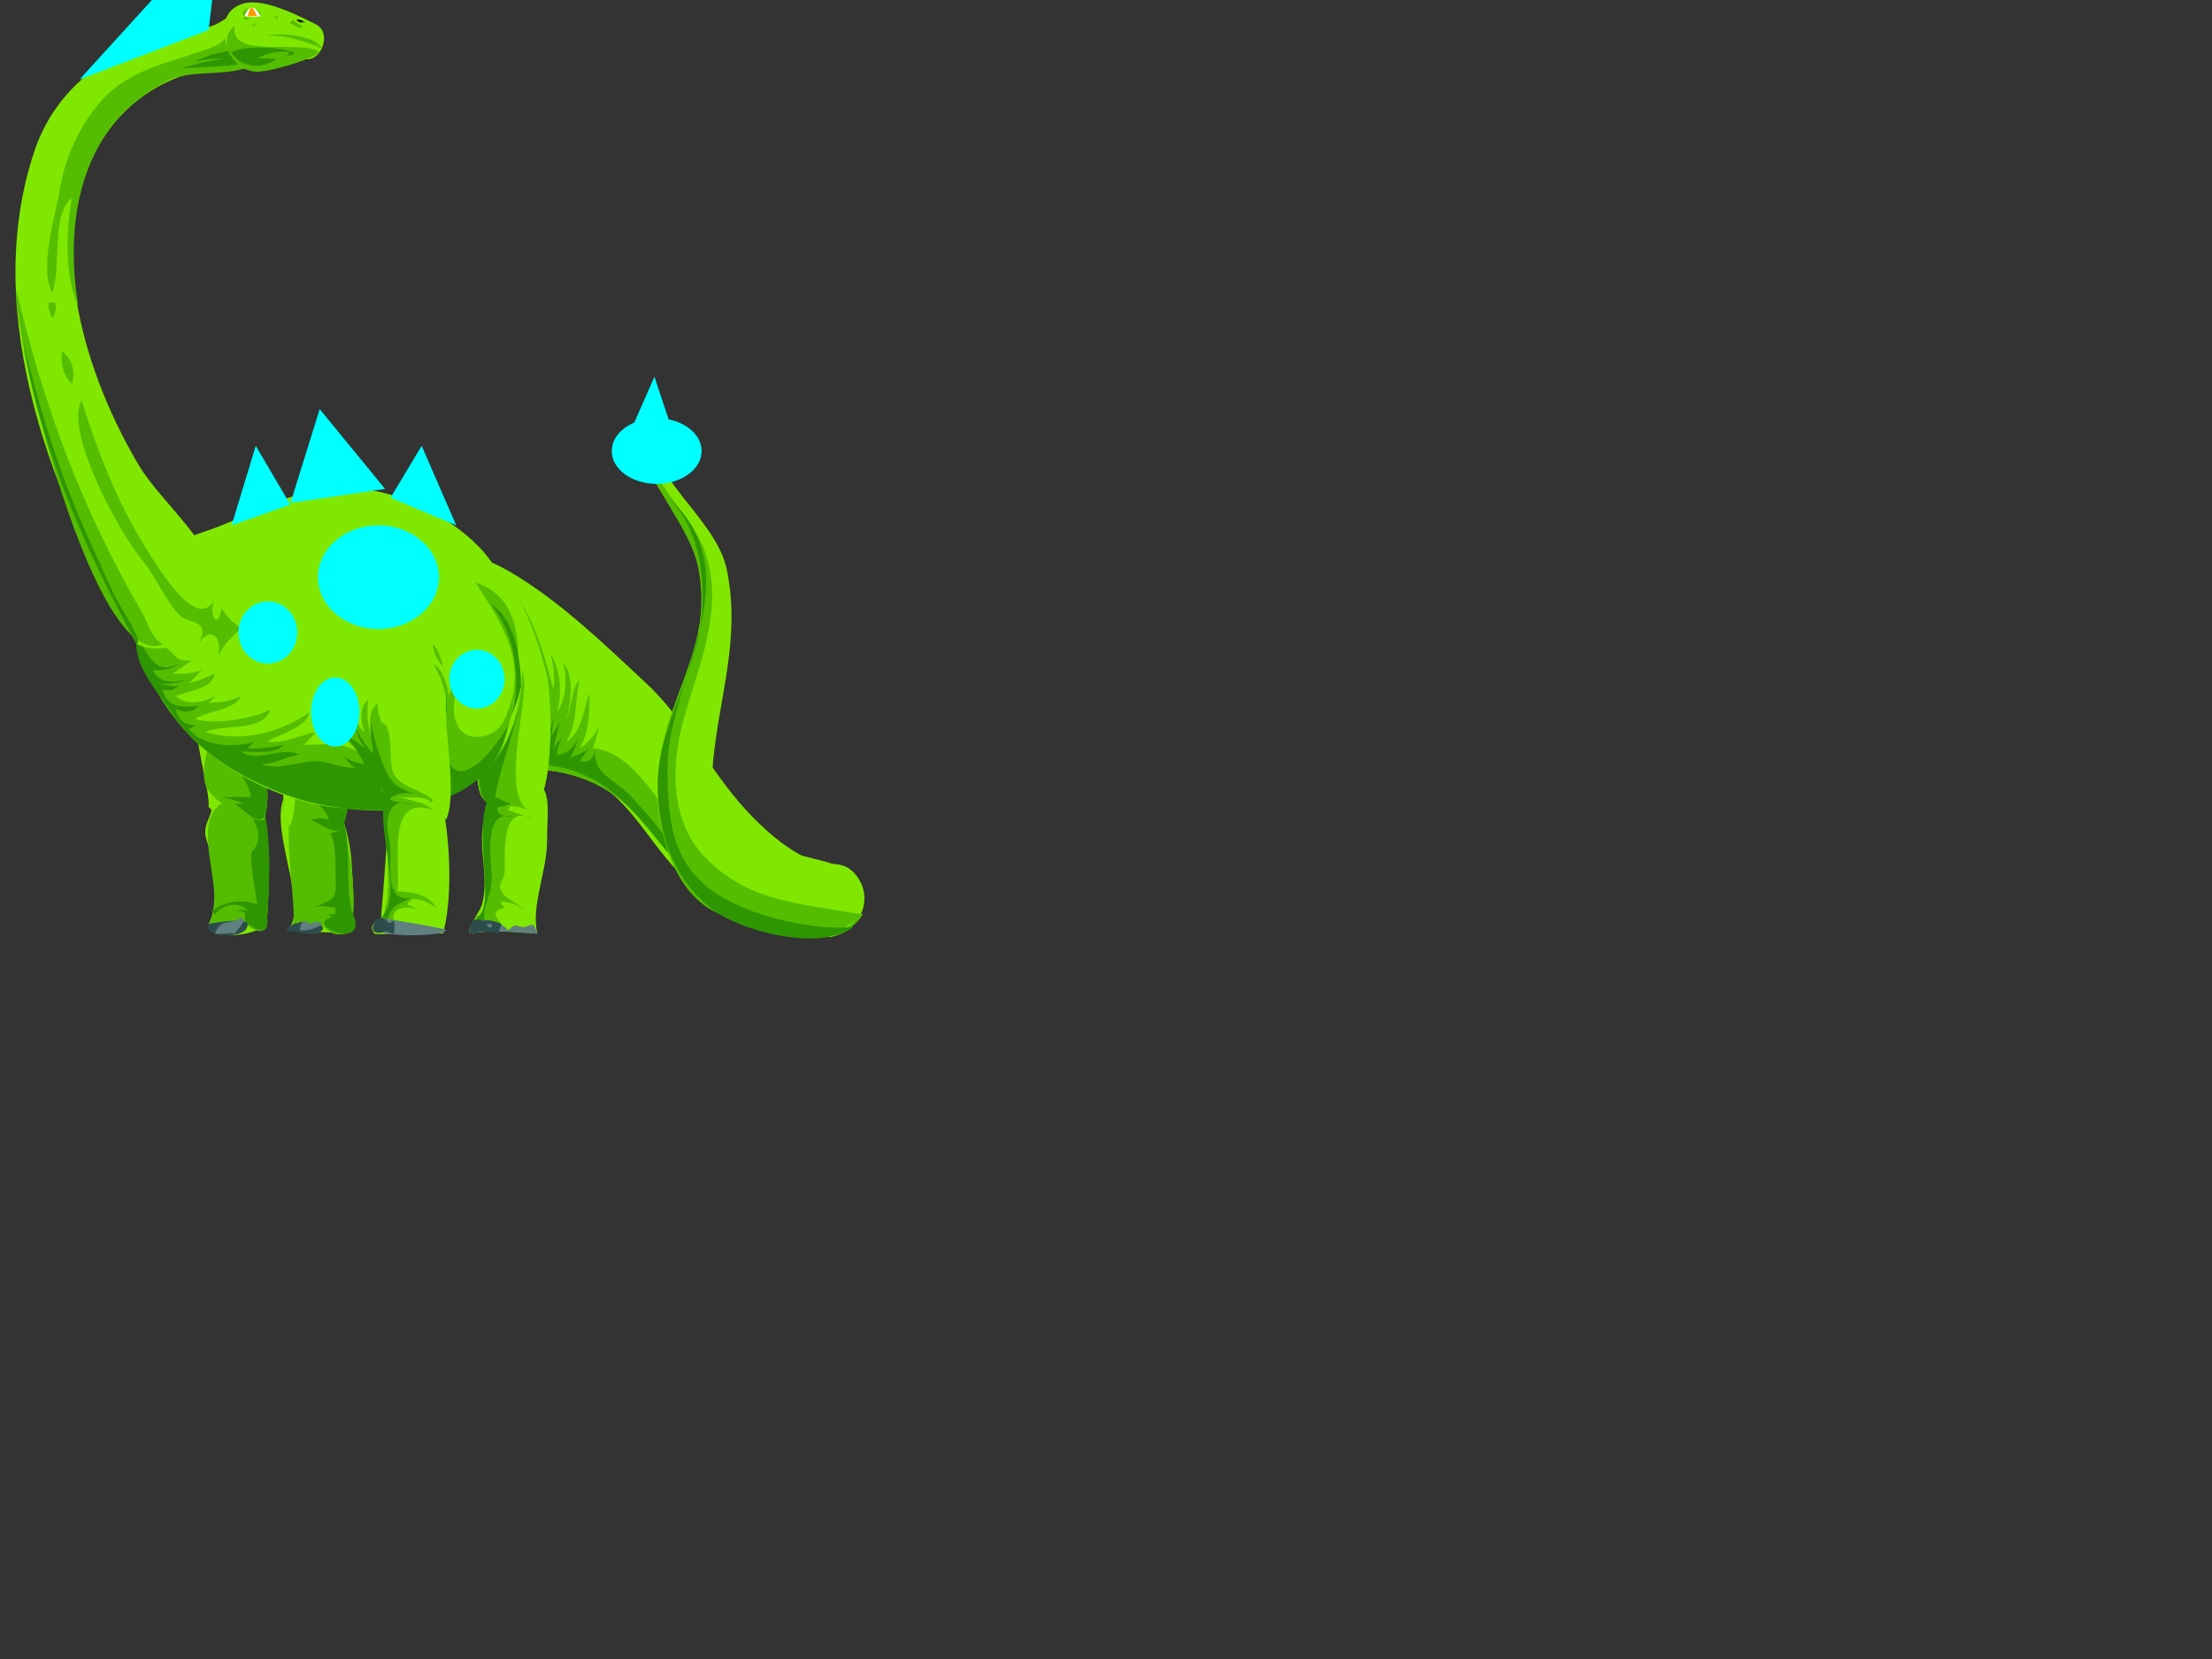 <?xml version="1.0"?><svg width="640" height="480" xmlns="http://www.w3.org/2000/svg">
 <rect width="100%" height="100%" fill="#333333" stroke="none"/>
 <g>
  <title>Layer 1</title>
  <path fill-rule="evenodd" clip-rule="evenodd" fill="#80E800" id="path3" d="m240.229,271.089c9.119,-1.469 13.253,-12.169 6.594,-18.825c-3.797,-3.795 -8.237,-1.292 -12.245,-3.295c-6.7,-3.349 -11.091,-6.849 -16.482,-12.235c-11.972,-11.962 -18.672,-27.425 -31.313,-39.215c-12.101,-11.285 -24.576,-23.414 -38.858,-31.852c-11.421,-6.747 -23.227,-8.798 -32.967,0.941c-9.448,9.449 -4.833,28.797 -1.412,39.063c8.863,26.599 46.061,8.776 63.578,24.002c9.312,8.093 14.927,20.926 25.372,27.885c5.554,3.701 10.631,8.431 17.013,10.708c6.745,2.407 13.77,1.498 20.72,2.823"/>
  <path fill-rule="evenodd" clip-rule="evenodd" fill="none" id="path5" d="m250.59,0.007c-80.845,0 -161.688,0 -242.533,0c-9.154,0 -8.012,-0.582 -8.012,8.562c0,17.976 0,35.952 0,53.928c0,52.753 0,105.506 0,158.259c0,16.314 0,32.629 0,48.943c0,8.125 4.446,5.154 12.278,5.154c47.645,0 95.289,0 142.934,0c6.244,0 95.333,0.522 95.333,-0.482c0,-36.211 0,-72.421 0,-108.632c0,-55.244 0,-110.488 0,-165.732"/>
  <path fill-rule="evenodd" clip-rule="evenodd" fill="#55BD00" id="path7" d="m249.648,264.5c-20.12,-3.831 -35.232,-4.407 -49.92,-20.708c-7.723,-8.57 -15.864,-26.485 -28.257,-27.297c1.004,-2.185 1.261,-4.176 1.884,-6.588c-1.258,2.876 -3.43,5.384 -5.651,6.588c2.91,-4.978 2.825,-10.25 2.825,-16.001c-1.609,4.605 -2.218,11.253 -6.593,14.12c3.228,-5.48 2.269,-11.843 3.768,-17.884c-2.3,2.219 -2.227,7.661 -3.768,11.294c1.311,-4.793 2.225,-12.847 -0.942,-16.001c1.129,4.575 0.829,10.19 -1.884,14.118c1.75,-5.457 0.927,-13.041 -1.884,-16.941c1.056,3.221 1.218,6.842 0.941,10.354c-3.228,-12.248 -6.748,-24.105 -15.07,-32.944c1.458,12.107 8.478,21.739 8.478,34.825c-1.163,-5.806 -1.941,-14.162 -5.651,-17.884c1.011,6.397 3.222,13.014 2.825,19.768c-0.894,-4.294 -2.107,-9.561 -4.709,-12.237c1.236,5.949 1.318,12.118 0,17.884c-1.519,-12.484 -3.303,1.317 -5.651,2.824c-4.267,2.737 -8.188,-6.965 -9.419,0.941c-8.734,-5.816 -11.274,-2.797 -18.838,-10.354c14.646,29.267 43.897,11.479 65.968,28.028c13.223,9.915 20.854,25.424 35.286,35.035c8.957,5.966 30.188,9.874 36.262,-0.94"/>
  <path fill-rule="evenodd" clip-rule="evenodd" fill="none" id="path9" d="m250.59,0.007c-80.845,0 -161.688,0 -242.533,0c-9.154,0 -8.012,-0.582 -8.012,8.562c0,17.976 0,35.952 0,53.928c0,52.753 0,105.506 0,158.259c0,16.314 0,32.629 0,48.943c0,8.125 4.446,5.154 12.278,5.154c47.645,0 95.289,0 142.934,0c6.244,0 95.333,0.522 95.333,-0.482c0,-36.211 0,-72.421 0,-108.632c0,-55.244 0,-110.488 0,-165.732"/>
  <path fill-rule="evenodd" clip-rule="evenodd" fill="#2E9600" id="path11" d="m246.823,268.266c-17.122,-3.511 -32.266,-3.067 -45.682,-16.472c-6.972,-6.966 -12.417,-15.235 -19.31,-22.121c-3.689,-3.686 -10.814,-6.51 -9.419,-12.235c-1.894,3.122 -1.869,2.921 -4.709,2.823c1.14,-1.413 1.752,-2.48 2.825,-3.766c-1.596,1.304 -3.863,1.997 -5.651,2.823c1.58,-2.244 1.717,-4.175 2.826,-6.588c-0.826,2.147 -2.997,5.543 -6.594,5.647c0.288,-2.629 1.282,-5.243 2.826,-7.529c-0.977,2.087 -2.477,3.79 -3.769,5.646c0.515,-2.536 1.109,-4.91 1.885,-7.53c-0.935,1.556 -1.979,3.014 -2.826,4.707c0.698,-2.41 0.699,-4.156 0.941,-6.588c-0.518,3.034 -1.412,5.727 -2.825,8.471c1.288,-4.097 1.77,-11.42 0,-14.12c0.354,5.155 -0.301,10.145 -1.884,15.061c0.34,-4.449 0.125,-10.493 -2.826,-13.177c0.479,4.6 1.2,8.782 -0.941,13.177c-0.129,-2.83 -1.173,-3.211 -1.884,-4.706c-0.2,2.01 -0.975,3.49 -0.942,5.648c-0.708,-1.729 -2.135,-2.655 -2.825,-3.766c-0.435,1.335 -1.61,2.144 -1.884,3.766c-6.157,-2.632 -15.204,0.661 -22.605,-1.883c10.061,8.091 21.075,5.647 32.966,5.647c10.265,0 18.904,3.99 26.374,11.296c10.952,10.713 17.494,23.647 31.082,32.002c8.557,5.261 26.425,10.27 34.851,3.767"/>
  <path fill-rule="evenodd" clip-rule="evenodd" fill="none" id="path13" d="m250.59,0.007c-80.845,0 -161.688,0 -242.533,0c-9.154,0 -8.012,-0.582 -8.012,8.562c0,17.976 0,35.952 0,53.928c0,52.753 0,105.506 0,158.259c0,16.314 0,32.629 0,48.943c0,8.125 4.446,5.154 12.278,5.154c47.645,0 95.289,0 142.934,0c6.244,0 95.333,0.522 95.333,-0.482c0,-36.211 0,-72.421 0,-108.632c0,-55.244 0,-110.488 0,-165.732"/>
  <path fill="none" stroke="#000000" stroke-width="0" stroke-linecap="square" stroke-miterlimit="10" id="path15" d="m240.229,271.089c9.119,-1.469 13.253,-12.169 6.594,-18.825c-3.797,-3.795 -8.237,-1.292 -12.245,-3.295c-6.7,-3.349 -11.091,-6.849 -16.482,-12.235c-11.972,-11.962 -18.672,-27.425 -31.313,-39.215c-12.101,-11.285 -24.576,-23.414 -38.858,-31.852c-11.421,-6.747 -23.227,-8.798 -32.967,0.941c-9.448,9.449 -4.833,28.797 -1.412,39.063c8.863,26.599 46.061,8.776 63.578,24.002c9.312,8.093 14.927,20.926 25.372,27.885c5.554,3.701 10.631,8.431 17.013,10.708c6.745,2.407 13.77,1.498 20.72,2.823"/>
  <path fill-rule="evenodd" clip-rule="evenodd" fill="none" id="path17" d="m250.59,0.007c-80.845,0 -161.688,0 -242.533,0c-9.154,0 -8.012,-0.582 -8.012,8.562c0,17.976 0,35.952 0,53.928c0,52.753 0,105.506 0,158.259c0,16.314 0,32.629 0,48.943c0,8.125 4.446,5.154 12.278,5.154c47.645,0 95.289,0 142.934,0c6.244,0 95.333,0.522 95.333,-0.482c0,-36.211 0,-72.421 0,-108.632c0,-55.244 0,-110.488 0,-165.732"/>
  <path fill-rule="evenodd" clip-rule="evenodd" fill="#80E800" id="path19" d="m240.229,271.089c12.633,-3.993 10.509,-18.545 -0.941,-21.649c-17.12,-4.642 -35.189,-6.32 -32.967,-29.179c1.872,-19.249 7.984,-35.41 4.012,-55.255c-3.126,-15.618 -24.366,-27.381 -21.907,-43.577c-8.857,9.889 8.003,26.287 11.303,34.827c6.448,16.689 2.294,31.448 -4.222,47.725c-6.554,16.372 -8.178,35.059 2.338,50.165c10.801,15.518 25.535,14.151 42.384,16.943"/>
  <path fill-rule="evenodd" clip-rule="evenodd" fill="none" id="path21" d="m250.59,0.007c-80.845,0 -161.688,0 -242.533,0c-9.154,0 -8.012,-0.582 -8.012,8.562c0,17.976 0,35.952 0,53.928c0,52.753 0,105.506 0,158.259c0,16.314 0,32.629 0,48.943c0,8.125 4.446,5.154 12.278,5.154c47.645,0 95.289,0 142.934,0c6.244,0 95.333,0.522 95.333,-0.482c0,-36.211 0,-72.421 0,-108.632c0,-55.244 0,-110.488 0,-165.732"/>
  <path fill-rule="evenodd" clip-rule="evenodd" fill="#55BD00" id="path23" d="m248.707,264.5c-16.513,-3.145 -31.47,-3.209 -44.27,-16.002c-10.691,-10.686 -10.352,-26.98 -6.593,-40.474c4.292,-15.411 11.403,-30.996 6.593,-47.062c-3.86,-12.896 -19.132,-22.678 -17.896,-36.71c-1.217,16.311 13.506,26.285 16.012,42.356c3.021,19.374 -8.474,33.868 -11.547,52.292c-2.485,14.9 1.552,40.391 18.611,46.068c12.376,4.121 29.469,11.705 39.09,-0.468"/>
  <path fill-rule="evenodd" clip-rule="evenodd" fill="none" id="path25" d="m250.59,0.007c-80.845,0 -161.688,0 -242.533,0c-9.154,0 -8.012,-0.582 -8.012,8.562c0,17.976 0,35.952 0,53.928c0,52.753 0,105.506 0,158.259c0,16.314 0,32.629 0,48.943c0,8.125 4.446,5.154 12.278,5.154c47.645,0 95.289,0 142.934,0c6.244,0 95.333,0.522 95.333,-0.482c0,-36.211 0,-72.421 0,-108.632c0,-55.244 0,-110.488 0,-165.732"/>
  <path fill-rule="evenodd" clip-rule="evenodd" fill="#2E9600" id="path27" d="m245.88,268.266c-11.789,0.896 -29.954,-3.522 -39.56,-10.355c-12.424,-8.838 -13.187,-21.961 -13.187,-35.941c0,-25.369 25.78,-56.892 -0.941,-78.89c11.691,9.625 12.849,29.784 9.419,43.296c-3.462,13.638 -11.303,26.505 -11.303,40.893c0,14.432 5.159,29.141 17.896,37.232c8.272,5.254 29.704,10.707 37.676,3.765"/>
  <path fill-rule="evenodd" clip-rule="evenodd" fill="none" id="path29" d="m250.59,0.007c-80.845,0 -161.688,0 -242.533,0c-9.154,0 -8.012,-0.582 -8.012,8.562c0,17.976 0,35.952 0,53.928c0,52.753 0,105.506 0,158.259c0,16.314 0,32.629 0,48.943c0,8.125 4.446,5.154 12.278,5.154c47.645,0 95.289,0 142.934,0c6.244,0 95.333,0.522 95.333,-0.482c0,-36.211 0,-72.421 0,-108.632c0,-55.244 0,-110.488 0,-165.732"/>
  <path fill="none" stroke="#000000" stroke-width="0" stroke-linecap="square" stroke-miterlimit="10" id="path31" d="m225.159,247.557c-31.324,-5.308 -13.187,-37.236 -13.187,-56.057c0,-14.128 0.674,-28.119 -7.535,-40.421c-5.86,-8.783 -17.812,-17.8 -16.012,-29.65c-8.857,9.889 8.003,26.287 11.303,34.827c6.448,16.689 2.294,31.448 -4.222,47.725c-6.554,16.372 -8.178,35.059 2.338,50.165c10.802,15.519 25.536,14.151 42.385,16.943"/>
  <path fill-rule="evenodd" clip-rule="evenodd" fill="none" id="path33" d="m250.59,0.007c-80.845,0 -161.688,0 -242.533,0c-9.154,0 -8.012,-0.582 -8.012,8.562c0,17.976 0,35.952 0,53.928c0,52.753 0,105.506 0,158.259c0,16.314 0,32.629 0,48.943c0,8.125 4.446,5.154 12.278,5.154c47.645,0 95.289,0 142.934,0c6.244,0 95.333,0.522 95.333,-0.482c0,-36.211 0,-72.421 0,-108.632c0,-55.244 0,-110.488 0,-165.732"/>
  <path fill-rule="evenodd" clip-rule="evenodd" fill="#80E800" id="path35" d="m155.458,270.146c-1.858,-8.304 2.825,-17.877 2.825,-27.017c0,-10.808 2.393,-18.162 -9.419,-18.162c-7.333,0 -9.419,12.088 -9.419,17.883c0,5.976 1.705,12.978 0,18.825c-0.687,2.355 -3.315,5.12 -3.768,8.471c6.327,-1.194 13.126,-0.477 19.781,0"/>
  <path fill-rule="evenodd" clip-rule="evenodd" fill="none" id="path37" d="m250.59,0.007c-80.845,0 -161.688,0 -242.533,0c-9.154,0 -8.012,-0.582 -8.012,8.562c0,17.976 0,35.952 0,53.928c0,52.753 0,105.506 0,158.259c0,16.314 0,32.629 0,48.943c0,8.125 4.446,5.154 12.278,5.154c47.645,0 95.289,0 142.934,0c6.244,0 95.333,0.522 95.333,-0.482c0,-36.211 0,-72.421 0,-108.632c0,-55.244 0,-110.488 0,-165.732"/>
  <path fill-rule="evenodd" clip-rule="evenodd" fill="#55BD00" id="path39" d="m145.097,267.323c-2.201,-2.496 -2.562,-3.887 0.942,-4.707c-0.184,-0.917 -1.514,-0.509 -0.942,-1.881c2.701,0.612 4.431,0.514 6.594,2.823c-1.38,-2.378 -5.31,-3.099 -6.594,-5.648c-1.323,-2.628 0.942,-2.957 0.942,-6.116c0,-5.338 -0.936,-20.049 8.477,-14.592c-2.279,-0.942 -5.151,-2.018 -7.535,-2.823c2.116,-2.974 1.06,-5.893 1.884,-9.411c-17.23,3.337 -2.948,38.427 -11.303,40.473c2.022,0.577 5.235,1.564 7.535,1.882"/>
  <path fill-rule="evenodd" clip-rule="evenodd" fill="none" id="path41" d="m250.59,0.007c-80.845,0 -161.688,0 -242.533,0c-9.154,0 -8.012,-0.582 -8.012,8.562c0,17.976 0,35.952 0,53.928c0,52.753 0,105.506 0,158.259c0,16.314 0,32.629 0,48.943c0,8.125 4.446,5.154 12.278,5.154c47.645,0 95.289,0 142.934,0c6.244,0 95.333,0.522 95.333,-0.482c0,-36.211 0,-72.421 0,-108.632c0,-55.244 0,-110.488 0,-165.732"/>
  <path fill-rule="evenodd" clip-rule="evenodd" fill="#2E9600" id="path43" d="m140.388,266.382c-1.387,-2.457 1.884,-7.463 1.884,-12.236c0,-5.674 -2.915,-20.252 6.593,-17.884c-8.796,0.069 -3.039,-4.295 -3.768,-9.413c-11.595,5.97 0.116,36.718 -7.535,38.592c0.715,0.672 1.339,1.026 2.826,0.941"/>
  <path fill-rule="evenodd" clip-rule="evenodd" fill="none" id="path45" d="m250.59,0.007c-80.845,0 -161.688,0 -242.533,0c-9.154,0 -8.012,-0.582 -8.012,8.562c0,17.976 0,35.952 0,53.928c0,52.753 0,105.506 0,158.259c0,16.314 0,32.629 0,48.943c0,8.125 4.446,5.154 12.278,5.154c47.645,0 95.289,0 142.934,0c6.244,0 95.333,0.522 95.333,-0.482c0,-36.211 0,-72.421 0,-108.632c0,-55.244 0,-110.488 0,-165.732"/>
  <path fill-rule="evenodd" clip-rule="evenodd" fill="#607F7F" id="path47" d="m137.562,266.382c-0.956,1.003 -2.009,1.482 -1.884,3.765c6.326,-1.194 13.125,-0.478 19.78,0c-1.074,-3.604 -1.44,-2.521 -3.768,-1.881c-3.065,-0.271 -2.042,-1.42 -4.71,0.94c-1.904,-2.834 -7.187,-3.426 -9.418,-2.824"/>
  <path fill-rule="evenodd" clip-rule="evenodd" fill="none" id="path49" d="m250.59,0.007c-80.845,0 -161.688,0 -242.533,0c-9.154,0 -8.012,-0.582 -8.012,8.562c0,17.976 0,35.952 0,53.928c0,52.753 0,105.506 0,158.259c0,16.314 0,32.629 0,48.943c0,8.125 4.446,5.154 12.278,5.154c47.645,0 95.289,0 142.934,0c6.244,0 95.333,0.522 95.333,-0.482c0,-36.211 0,-72.421 0,-108.632c0,-55.244 0,-110.488 0,-165.732"/>
  <path fill-rule="evenodd" clip-rule="evenodd" fill="#2D4C4C" id="path51" d="m139.446,266.382c2.505,-0.294 3.901,0.217 5.651,0.941c-0.276,0.833 -0.619,1.933 -0.941,2.823c-3.035,-0.944 -5.414,-0.574 -8.478,0c0.353,-3.496 1.545,-5.036 3.768,-3.764m0.942,0.941c1.136,0.415 2.024,-0.884 1.884,0.942c-1.469,0.233 -0.845,-0.562 -1.884,-0.942"/>
  <path fill-rule="evenodd" clip-rule="evenodd" fill="none" id="path53" d="m250.59,0.007c-80.845,0 -161.688,0 -242.533,0c-9.154,0 -8.012,-0.582 -8.012,8.562c0,17.976 0,35.952 0,53.928c0,52.753 0,105.506 0,158.259c0,16.314 0,32.629 0,48.943c0,8.125 4.446,5.154 12.278,5.154c47.645,0 95.289,0 142.934,0c6.244,0 95.333,0.522 95.333,-0.482c0,-36.211 0,-72.421 0,-108.632c0,-55.244 0,-110.488 0,-165.732"/>
  <path fill="none" stroke="#000000" stroke-width="0" stroke-linecap="square" stroke-miterlimit="10" id="path55" d="m155.458,270.146c-1.858,-8.304 2.825,-17.877 2.825,-27.017c0,-10.808 2.393,-18.162 -9.419,-18.162c-7.333,0 -9.419,12.088 -9.419,17.883c0,5.976 1.705,12.978 0,18.825c-0.687,2.355 -3.315,5.12 -3.768,8.471c6.327,-1.194 13.126,-0.477 19.781,0"/>
  <path fill="none" stroke="#000000" stroke-width="0" stroke-linecap="square" stroke-miterlimit="10" id="path57" d="m154.516,267.323c-2.839,-0.366 -5.05,0.083 -6.593,1.883c-3.116,-2.66 -7.88,-3.493 -10.361,-2.824"/>
  <path fill="none" stroke="#000000" stroke-width="0" stroke-linecap="square" stroke-miterlimit="10" id="path59" d="m139.446,266.382c-0.622,0.839 -0.955,1.807 -0.941,2.824"/>
  <path fill="none" stroke="#000000" stroke-width="0" stroke-linecap="square" stroke-miterlimit="10" id="path61" d="m143.213,267.323c-0.313,0.628 -0.628,1.255 -0.941,1.883"/>
  <path fill="none" stroke="#000000" stroke-width="0" stroke-linecap="square" stroke-miterlimit="10" id="path63" d="m147.923,269.206"/>
  <path fill="none" stroke="#000000" stroke-width="0" stroke-linecap="square" stroke-miterlimit="10" id="path65" d="m151.691,269.206c0,-0.313 0,-0.627 0,-0.94"/>
  <path fill="none" stroke="#000000" stroke-width="0" stroke-linecap="square" stroke-miterlimit="10" id="path67" d="m154.516,266.382c0.134,-0.84 -0.207,-1.451 -0.941,-1.882"/>
  <path fill="none" stroke="#000000" stroke-width="0" stroke-linecap="square" stroke-miterlimit="10" id="path69" d="m140.388,262.616c2.874,-1.443 6.397,-0.813 9.419,0.942"/>
  <path fill="none" stroke="#000000" stroke-width="0" stroke-linecap="square" stroke-miterlimit="10" id="path71" d="m140.388,262.616c2.522,-3.243 8.946,-2.21 11.303,0.942"/>
  <path fill="none" stroke="#000000" stroke-width="0" stroke-linecap="square" stroke-miterlimit="10" id="path73" d="m140.388,237.202c4.254,-1.359 9.901,-1.752 14.128,0"/>
  <path fill-rule="evenodd" clip-rule="evenodd" fill="none" id="path75" d="m250.59,0.007c-80.845,0 -161.688,0 -242.533,0c-9.154,0 -8.012,-0.582 -8.012,8.562c0,17.976 0,35.952 0,53.928c0,52.753 0,105.506 0,158.259c0,16.314 0,32.629 0,48.943c0,8.125 4.446,5.154 12.278,5.154c47.645,0 95.289,0 142.934,0c6.244,0 95.333,0.522 95.333,-0.482c0,-36.211 0,-72.421 0,-108.632c0,-55.244 0,-110.488 0,-165.732"/>
  <path fill-rule="evenodd" clip-rule="evenodd" fill="#80E800" id="path77" d="m152.632,234.379c8.083,-0.011 7.105,-31.953 5.651,-38.591c-1.532,-6.996 -10.226,-37.601 -21.663,-31.062c-12.566,7.186 -1.355,38.936 0.244,48.527c0.696,4.179 0.856,14.969 2.581,17.36c3.352,4.647 7.827,0.97 13.187,3.766"/>
  <path fill-rule="evenodd" clip-rule="evenodd" fill="none" id="path79" d="m250.59,0.007c-80.845,0 -161.688,0 -242.533,0c-9.154,0 -8.012,-0.582 -8.012,8.562c0,17.976 0,35.952 0,53.928c0,52.753 0,105.506 0,158.259c0,16.314 0,32.629 0,48.943c0,8.125 4.446,5.154 12.278,5.154c47.645,0 95.289,0 142.934,0c6.244,0 95.333,0.522 95.333,-0.482c0,-36.211 0,-72.421 0,-108.632c0,-55.244 0,-110.488 0,-165.732"/>
  <path fill-rule="evenodd" clip-rule="evenodd" fill="#55BD00" id="path81" d="m152.632,234.379c-7.083,-5.385 -0.941,-27.112 -0.941,-36.708c0,-5.124 -8.979,-37.151 -17.425,-28.709c-9.487,9.482 1.607,35.196 3.296,45.652c0.648,4.012 0.161,13.611 1.884,16c3.351,4.646 7.826,0.969 13.186,3.765"/>
  <path fill-rule="evenodd" clip-rule="evenodd" fill="none" id="path83" d="m250.59,0.007c-80.845,0 -161.688,0 -242.533,0c-9.154,0 -8.012,-0.582 -8.012,8.562c0,17.976 0,35.952 0,53.928c0,52.753 0,105.506 0,158.259c0,16.314 0,32.629 0,48.943c0,8.125 4.446,5.154 12.278,5.154c47.645,0 95.289,0 142.934,0c6.244,0 95.333,0.522 95.333,-0.482c0,-36.211 0,-72.421 0,-108.632c0,-55.244 0,-110.488 0,-165.732"/>
  <path fill-rule="evenodd" clip-rule="evenodd" fill="#2E9600" id="path85" d="m147.923,232.498c-1.536,-0.262 -3.1,-1.388 -4.71,-1.884c1.808,-10.248 7.535,-22.552 7.535,-34.355c0,-5.008 -8.954,-31.989 -16.482,-24.473c-7.473,7.461 -0.529,30.448 2.808,38.783c3.134,7.827 -2.36,27.553 10.849,21.929"/>
  <path fill-rule="evenodd" clip-rule="evenodd" fill="none" id="path87" d="m250.59,0.007c-80.845,0 -161.688,0 -242.533,0c-9.154,0 -8.012,-0.582 -8.012,8.562c0,17.976 0,35.952 0,53.928c0,52.753 0,105.506 0,158.259c0,16.314 0,32.629 0,48.943c0,8.125 4.446,5.154 12.278,5.154c47.645,0 95.289,0 142.934,0c6.244,0 95.333,0.522 95.333,-0.482c0,-36.211 0,-72.421 0,-108.632c0,-55.244 0,-110.488 0,-165.732"/>
  <path fill="none" stroke="#000000" stroke-width="0" stroke-linecap="square" stroke-miterlimit="10" id="path89" d="m158.284,227.791c0,-14.645 0.942,-27.295 -3.12,-41.504c-2.349,-8.217 -12.748,-32.603 -21.369,-16.854c-7.574,13.838 1.885,34.009 3.768,48.005c0.343,2.549 0.822,12.856 1.884,14.118c3.045,3.616 8.836,0.555 13.187,2.823"/>
  <path fill-rule="evenodd" clip-rule="evenodd" fill="none" id="path91" d="m250.59,0.007c-80.845,0 -161.688,0 -242.533,0c-9.154,0 -8.012,-0.582 -8.012,8.562c0,17.976 0,35.952 0,53.928c0,52.753 0,105.506 0,158.259c0,16.314 0,32.629 0,48.943c0,8.125 4.446,5.154 12.278,5.154c47.645,0 95.289,0 142.934,0c6.244,0 95.333,0.522 95.333,-0.482c0,-36.211 0,-72.421 0,-108.632c0,-55.244 0,-110.488 0,-165.732"/>
  <path fill-rule="evenodd" clip-rule="evenodd" fill="#80E800" id="path93" d="m99.887,270.146c3.638,-0.809 2.096,-14.449 1.884,-19.765c-0.268,-6.712 -3.509,-25.348 -14.129,-23.533c-16.008,2.735 3.967,35.522 -4.709,42.357c5.698,0.519 10.739,0.286 16.954,0.941"/>
  <path fill-rule="evenodd" clip-rule="evenodd" fill="none" id="path95" d="m250.59,0.007c-80.845,0 -161.688,0 -242.533,0c-9.154,0 -8.012,-0.582 -8.012,8.562c0,17.976 0,35.952 0,53.928c0,52.753 0,105.506 0,158.259c0,16.314 0,32.629 0,48.943c0,8.125 4.446,5.154 12.278,5.154c47.645,0 95.289,0 142.934,0c6.244,0 95.333,0.522 95.333,-0.482c0,-36.211 0,-72.421 0,-108.632c0,-55.244 0,-110.488 0,-165.732"/>
  <path fill-rule="evenodd" clip-rule="evenodd" fill="#55BD00" id="path97" d="m99.887,270.146c5.045,-1.121 1.724,-37.729 -6.593,-41.885c-16.223,-8.106 -7.03,31.583 -8.478,39.062c1.606,-0.289 4.68,0.004 4.709,0c4.476,-2.103 4.125,4.272 10.362,2.823"/>
  <path fill-rule="evenodd" clip-rule="evenodd" fill="none" id="path99" d="m250.59,0.007c-80.845,0 -161.688,0 -242.533,0c-9.154,0 -8.012,-0.582 -8.012,8.562c0,17.976 0,35.952 0,53.928c0,52.753 0,105.506 0,158.259c0,16.314 0,32.629 0,48.943c0,8.125 4.446,5.154 12.278,5.154c47.645,0 95.289,0 142.934,0c6.244,0 95.333,0.522 95.333,-0.482c0,-36.211 0,-72.421 0,-108.632c0,-55.244 0,-110.488 0,-165.732"/>
  <path fill-rule="evenodd" clip-rule="evenodd" fill="#2E9600" id="path101" d="m101.771,263.559c-2.896,-12.235 2.482,-25.759 -8.478,-35.768c1.052,1.673 2.026,3.684 2.826,4.707c-0.314,0.313 -0.628,0.627 -0.942,0.94c-2.599,-1.443 -2.653,-1.441 -5.651,-1.883c2.941,0.834 4.986,2.698 5.651,5.646c-2.863,-0.697 -3.979,0.007 -5.651,0c7.423,0.618 7.535,7.955 7.535,14.12c0,8.005 1.54,8.283 -6.593,11.294c2.482,-0.965 3.93,-0.103 6.593,0c0,0.628 0,1.256 0,1.884c-0.628,0 -1.256,0 -1.884,0c0.314,0.313 0.628,0.627 0.942,0.94c-9.076,1.89 11.723,10.593 5.652,-1.88"/>
  <path fill-rule="evenodd" clip-rule="evenodd" fill="none" id="path103" d="m250.59,0.007c-80.845,0 -161.688,0 -242.533,0c-9.154,0 -8.012,-0.582 -8.012,8.562c0,17.976 0,35.952 0,53.928c0,52.753 0,105.506 0,158.259c0,16.314 0,32.629 0,48.943c0,8.125 4.446,5.154 12.278,5.154c47.645,0 95.289,0 142.934,0c6.244,0 95.333,0.522 95.333,-0.482c0,-36.211 0,-72.421 0,-108.632c0,-55.244 0,-110.488 0,-165.732"/>
  <path fill-rule="evenodd" clip-rule="evenodd" fill="#2D4C4C" id="path105" d="m84.817,267.323c-0.474,0.488 -1.311,0.787 -1.884,1.883c1.705,0.155 6.91,1.438 8.477,0.94c4.255,-1.353 1.038,-3.671 -1.884,-2.823c-1.29,-1.292 -2.358,-0.423 -4.709,0"/>
  <path fill-rule="evenodd" clip-rule="evenodd" fill="none" id="path107" d="m250.59,0.007c-80.845,0 -161.688,0 -242.533,0c-9.154,0 -8.012,-0.582 -8.012,8.562c0,17.976 0,35.952 0,53.928c0,52.753 0,105.506 0,158.259c0,16.314 0,32.629 0,48.943c0,8.125 4.446,5.154 12.278,5.154c47.645,0 95.289,0 142.934,0c6.244,0 95.333,0.522 95.333,-0.482c0,-36.211 0,-72.421 0,-108.632c0,-55.244 0,-110.488 0,-165.732"/>
  <path fill-rule="evenodd" clip-rule="evenodd" fill="#607F7F" id="path109" d="m86.701,269.206c2.413,0.129 4.58,-0.454 6.593,-1.883c-2.127,-1.056 -1.74,-0.543 -3.768,0c-1.83,-1.832 -2.298,-0.583 -2.825,1.883"/>
  <path fill-rule="evenodd" clip-rule="evenodd" fill="none" id="path111" d="m250.59,0.007c-80.845,0 -161.688,0 -242.533,0c-9.154,0 -8.012,-0.582 -8.012,8.562c0,17.976 0,35.952 0,53.928c0,52.753 0,105.506 0,158.259c0,16.314 0,32.629 0,48.943c0,8.125 4.446,5.154 12.278,5.154c47.645,0 95.289,0 142.934,0c6.244,0 95.333,0.522 95.333,-0.482c0,-36.211 0,-72.421 0,-108.632c0,-55.244 0,-110.488 0,-165.732"/>
  <path fill="none" stroke="#000000" stroke-width="0" stroke-linecap="square" stroke-miterlimit="10" id="path113" d="m99.887,270.146c3.638,-0.809 2.096,-14.449 1.884,-19.765c-0.268,-6.712 -3.509,-25.348 -14.129,-23.533c-16.008,2.735 3.967,35.522 -4.709,42.357c5.698,0.519 10.739,0.286 16.954,0.941"/>
  <path fill="none" stroke="#000000" stroke-width="0" stroke-linecap="square" stroke-miterlimit="10" id="path115" d="m93.293,269.206c-1.214,-3.616 -2.554,-3.616 -3.768,0"/>
  <path fill="none" stroke="#000000" stroke-width="0" stroke-linecap="square" stroke-miterlimit="10" id="path117" d="m89.526,267.323c-1.614,-1.616 -2.596,-0.819 -2.825,1.883"/>
  <path fill="none" stroke="#000000" stroke-width="0" stroke-linecap="square" stroke-miterlimit="10" id="path119" d="m86.701,267.323c-1.581,-0.213 -2.293,0.456 -2.826,1.883"/>
  <line fill="none" stroke="#000000" stroke-width="0" stroke-linecap="square" stroke-miterlimit="10" y2="267.323" y1="267.323" x2="84.817" x1="84.817" id="line121"/>
  <path fill="none" stroke="#000000" stroke-width="0" stroke-linecap="square" stroke-miterlimit="10" id="path123" d="m96.12,265.44c-2.9,-2.996 -6.865,-1.918 -10.361,-0.94"/>
  <path fill="none" stroke="#000000" stroke-width="0" stroke-linecap="square" stroke-miterlimit="10" id="path125" d="m95.177,262.616c-3.352,-1.053 -6.521,-0.222 -9.419,1.884"/>
  <path fill-rule="evenodd" clip-rule="evenodd" fill="none" id="path127" d="m250.59,0.007c-80.845,0 -161.688,0 -242.533,0c-9.154,0 -8.012,-0.582 -8.012,8.562c0,17.976 0,35.952 0,53.928c0,52.753 0,105.506 0,158.259c0,16.314 0,32.629 0,48.943c0,8.125 4.446,5.154 12.278,5.154c47.645,0 95.289,0 142.934,0c6.244,0 95.333,0.522 95.333,-0.482c0,-36.211 0,-72.421 0,-108.632c0,-55.244 0,-110.488 0,-165.732"/>
  <path fill-rule="evenodd" clip-rule="evenodd" fill="#55BD00" id="path129" d="m98.945,240.026c4.223,-12.277 4.67,-33.187 2.582,-45.702c-1.007,-6.03 -10.343,-34.787 -19.064,-17.361c-7.339,14.662 -1.715,33.172 -0.472,48.005c0.382,4.549 -1.092,11.363 1.884,14.118c3.432,3.178 11.368,2.629 15.07,0.94"/>
  <path fill-rule="evenodd" clip-rule="evenodd" fill="none" id="path131" d="m250.59,0.007c-80.845,0 -161.688,0 -242.533,0c-9.154,0 -8.012,-0.582 -8.012,8.562c0,17.976 0,35.952 0,53.928c0,52.753 0,105.506 0,158.259c0,16.314 0,32.629 0,48.943c0,8.125 4.446,5.154 12.278,5.154c47.645,0 95.289,0 142.934,0c6.244,0 95.333,0.522 95.333,-0.482c0,-36.211 0,-72.421 0,-108.632c0,-55.244 0,-110.488 0,-165.732"/>
  <path fill-rule="evenodd" clip-rule="evenodd" fill="#2E9600" id="path133" d="m98.945,240.026c2.986,-8.683 2.826,-20.369 2.826,-29.457c0,-12.955 -0.265,-23.942 -6.594,-35.488c3.028,15.116 0.11,30.202 0,45.18c-1.084,-0.164 -1.046,-0.743 -1.884,-0.942c-0.397,3.335 0.861,6.277 3.768,7.53c-0.99,-0.109 -1.899,0.672 -3.768,0c0.859,2.576 1.339,4.993 2.826,6.59c-2.029,-0.938 -4.502,-1.251 -6.594,-1.883c2.718,1.06 4.893,2.727 5.651,5.646c-2.886,-0.982 -3.962,0.007 -5.651,0c3.113,0.661 5.731,4.035 9.42,2.824"/>
  <path fill-rule="evenodd" clip-rule="evenodd" fill="none" id="path135" d="m250.59,0.007c-80.845,0 -161.688,0 -242.533,0c-9.154,0 -8.012,-0.582 -8.012,8.562c0,17.976 0,35.952 0,53.928c0,52.753 0,105.506 0,158.259c0,16.314 0,32.629 0,48.943c0,8.125 4.446,5.154 12.278,5.154c47.645,0 95.289,0 142.934,0c6.244,0 95.333,0.522 95.333,-0.482c0,-36.211 0,-72.421 0,-108.632c0,-55.244 0,-110.488 0,-165.732"/>
  <path fill-rule="evenodd" clip-rule="evenodd" fill="#80E800" id="path137" d="m83.875,239.086c2.063,-4.298 1.997,-17.169 0.942,-23.531c-1.045,-6.3 -2.826,-11.972 -2.826,-18.407c0,-7.538 2.813,-14.644 2.826,-22.066c-7.199,3.128 -6.53,27.711 -5.651,34.826c0.779,6.309 2.479,11.507 2.825,17.884c0.22,4.063 -0.602,8.746 1.884,11.294"/>
  <path fill-rule="evenodd" clip-rule="evenodd" fill="none" id="path139" d="m250.59,0.007c-80.845,0 -161.688,0 -242.533,0c-9.154,0 -8.012,-0.582 -8.012,8.562c0,17.976 0,35.952 0,53.928c0,52.753 0,105.506 0,158.259c0,16.314 0,32.629 0,48.943c0,8.125 4.446,5.154 12.278,5.154c47.645,0 95.289,0 142.934,0c6.244,0 95.333,0.522 95.333,-0.482c0,-36.211 0,-72.421 0,-108.632c0,-55.244 0,-110.488 0,-165.732"/>
  <path fill="none" stroke="#000000" stroke-width="0" stroke-linecap="square" stroke-miterlimit="10" id="path141" d="m96.12,240.968c7.306,-0.671 5.268,-27.989 5.651,-33.884c0.523,-8.038 0.295,-32.371 -10.361,-34.827c-13.088,-3.017 -12.244,23.484 -12.244,30.782c0,7.363 2.825,13.954 2.825,20.987c0,4.392 -0.616,9.124 0.942,13.176"/>
  <path fill-rule="evenodd" clip-rule="evenodd" fill="none" id="path143" d="m250.59,0.007c-80.845,0 -161.688,0 -242.533,0c-9.154,0 -8.012,-0.582 -8.012,8.562c0,17.976 0,35.952 0,53.928c0,52.753 0,105.506 0,158.259c0,16.314 0,32.629 0,48.943c0,8.125 4.446,5.154 12.278,5.154c47.645,0 95.289,0 142.934,0c6.244,0 95.333,0.522 95.333,-0.482c0,-36.211 0,-72.421 0,-108.632c0,-55.244 0,-110.488 0,-165.732"/>
  <path fill-rule="evenodd" clip-rule="evenodd" fill="#80E800" id="path145" d="m77.282,265.44c0.8,-9.281 0.258,-19.132 -0.942,-28.238c-0.581,-4.409 0.376,-7.945 -5.651,-9.411c-3.527,-0.858 -9.419,1.354 -9.419,5.647c0,2.703 -2.027,4.555 -1.884,7.529c0.16,3.314 2.825,6.674 2.825,10.354c0,4.697 0.212,11.813 -1.412,15.06c-3.183,6.357 17.313,4.961 16.483,-0.941"/>
  <path fill-rule="evenodd" clip-rule="evenodd" fill="none" id="path147" d="m250.59,0.007c-80.845,0 -161.688,0 -242.533,0c-9.154,0 -8.012,-0.582 -8.012,8.562c0,17.976 0,35.952 0,53.928c0,52.753 0,105.506 0,158.259c0,16.314 0,32.629 0,48.943c0,8.125 4.446,5.154 12.278,5.154c47.645,0 95.289,0 142.934,0c6.244,0 95.333,0.522 95.333,-0.482c0,-36.211 0,-72.421 0,-108.632c0,-55.244 0,-110.488 0,-165.732"/>
  <path fill-rule="evenodd" clip-rule="evenodd" fill="#55BD00" id="path149" d="m77.282,265.44c0.8,-9.281 0.258,-19.132 -0.942,-28.238c-0.581,-4.409 0.376,-7.945 -5.651,-9.411c-4.347,-1.058 -9.501,1.817 -9.419,6.588c1.377,-1.643 0.874,-0.779 2.825,-1.881c-9.649,6.28 2.094,26.273 -3.768,34.825c4.36,-0.543 7.016,0.494 9.419,-1.883c1.106,3.17 8.517,6.984 7.536,0"/>
  <path fill-rule="evenodd" clip-rule="evenodd" fill="none" id="path151" d="m250.59,0.007c-80.845,0 -161.688,0 -242.533,0c-9.154,0 -8.012,-0.582 -8.012,8.562c0,17.976 0,35.952 0,53.928c0,52.753 0,105.506 0,158.259c0,16.314 0,32.629 0,48.943c0,8.125 4.446,5.154 12.278,5.154c47.645,0 95.289,0 142.934,0c6.244,0 95.333,0.522 95.333,-0.482c0,-36.211 0,-72.421 0,-108.632c0,-55.244 0,-110.488 0,-165.732"/>
  <path fill-rule="evenodd" clip-rule="evenodd" fill="#2E9600" id="path153" d="m77.282,265.44c0.647,-7.508 2.287,-34.111 -4.71,-36.708c-1.588,2.889 -4.499,1.136 -8.478,1.882c2.449,0.342 4.253,1.106 6.594,1.884c-0.835,-0.136 -1.98,-0.057 -2.826,0c4.55,1.488 9.642,9.187 5.181,13.647c-1.211,1.211 1.026,12.898 1.413,15.53c-4.361,-1.566 -9.032,-1.007 -13.187,1.883c0.313,0.313 0.628,0.628 0.941,0.941c2.515,-3.129 7.211,-3.806 9.42,-0.941c-1.974,-0.541 -1.975,-0.159 -3.769,0c5.516,-0.074 1.479,2.434 3.769,3.765c1.594,0.926 6.564,4.602 5.652,-1.883"/>
  <path fill-rule="evenodd" clip-rule="evenodd" fill="none" id="path155" d="m250.59,0.007c-80.845,0 -161.688,0 -242.533,0c-9.154,0 -8.012,-0.582 -8.012,8.562c0,17.976 0,35.952 0,53.928c0,52.753 0,105.506 0,158.259c0,16.314 0,32.629 0,48.943c0,8.125 4.446,5.154 12.278,5.154c47.645,0 95.289,0 142.934,0c6.244,0 95.333,0.522 95.333,-0.482c0,-36.211 0,-72.421 0,-108.632c0,-55.244 0,-110.488 0,-165.732"/>
  <path fill-rule="evenodd" clip-rule="evenodd" fill="#2D4C4C" id="path157" d="m60.327,267.323c-2.185,4.061 11.798,4.7 11.304,0c-0.205,-1.947 -10.269,-0.257 -11.304,0"/>
  <path fill-rule="evenodd" clip-rule="evenodd" fill="none" id="path159" d="m250.59,0.007c-80.845,0 -161.688,0 -242.533,0c-9.154,0 -8.012,-0.582 -8.012,8.562c0,17.976 0,35.952 0,53.928c0,52.753 0,105.506 0,158.259c0,16.314 0,32.629 0,48.943c0,8.125 4.446,5.154 12.278,5.154c47.645,0 95.289,0 142.934,0c6.244,0 95.333,0.522 95.333,-0.482c0,-36.211 0,-72.421 0,-108.632c0,-55.244 0,-110.488 0,-165.732"/>
  <path fill-rule="evenodd" clip-rule="evenodd" fill="#607F7F" id="path161" d="m62.21,270.146c2.486,0.306 4.016,-0.448 5.651,0c0.828,-0.966 2.12,-2.652 2.826,-3.765c-0.314,-0.313 -0.628,-0.628 -0.942,-0.941c-2.819,2.314 -6.025,0.079 -7.535,4.706"/>
  <path fill-rule="evenodd" clip-rule="evenodd" fill="none" id="path163" d="m250.59,0.007c-80.845,0 -161.688,0 -242.533,0c-9.154,0 -8.012,-0.582 -8.012,8.562c0,17.976 0,35.952 0,53.928c0,52.753 0,105.506 0,158.259c0,16.314 0,32.629 0,48.943c0,8.125 4.446,5.154 12.278,5.154c47.645,0 95.289,0 142.934,0c6.244,0 95.333,0.522 95.333,-0.482c0,-36.211 0,-72.421 0,-108.632c0,-55.244 0,-110.488 0,-165.732"/>
  <path fill="none" stroke="#000000" stroke-width="0" stroke-linecap="square" stroke-miterlimit="10" id="path165" d="m77.282,265.44c0.8,-9.281 0.258,-19.132 -0.942,-28.238c-0.581,-4.409 0.376,-7.945 -5.651,-9.411c-3.527,-0.858 -9.419,1.354 -9.419,5.647c0,2.703 -2.027,4.555 -1.884,7.529c0.16,3.314 2.825,6.674 2.825,10.354c0,4.697 0.212,11.813 -1.412,15.06c-3.183,6.357 17.313,4.961 16.483,-0.941"/>
  <path fill="none" stroke="#000000" stroke-width="0" stroke-linecap="square" stroke-miterlimit="10" id="path167" d="m64.094,270.146c-0.174,-3.159 1.198,-4.011 3.768,-2.823"/>
  <path fill="none" stroke="#000000" stroke-width="0" stroke-linecap="square" stroke-miterlimit="10" id="path169" d="m64.094,267.323c-1.662,-0.406 -2.29,0.221 -1.884,1.883"/>
  <path fill="none" stroke="#000000" stroke-width="0" stroke-linecap="square" stroke-miterlimit="10" id="path171" d="m62.21,267.323c-1.662,-0.406 -2.29,0.221 -1.884,1.883"/>
  <line fill="none" stroke="#000000" stroke-width="0" stroke-linecap="square" stroke-miterlimit="10" y2="267.323" y1="267.323" x2="60.327" x1="60.327" id="line173"/>
  <path fill="none" stroke="#000000" stroke-width="0" stroke-linecap="square" stroke-miterlimit="10" id="path175" d="m66.92,269.206c0.664,-1.623 2.096,-3.099 2.825,-3.766c1.123,0.72 1.65,1.918 1.885,3.766"/>
  <path fill="none" stroke="#000000" stroke-width="0" stroke-linecap="square" stroke-miterlimit="10" id="path177" d="m62.21,264.5c2.622,-1.048 5.568,-1.359 8.478,-0.941"/>
  <path fill="none" stroke="#000000" stroke-width="0" stroke-linecap="square" stroke-miterlimit="10" id="path179" d="m71.63,263.559c-2.209,-2.864 -6.905,-2.188 -9.42,0.941"/>
  <path fill-rule="evenodd" clip-rule="evenodd" fill="none" id="path181" d="m250.59,0.007c-80.845,0 -161.688,0 -242.533,0c-9.154,0 -8.012,-0.582 -8.012,8.562c0,17.976 0,35.952 0,53.928c0,52.753 0,105.506 0,158.259c0,16.314 0,32.629 0,48.943c0,8.125 4.446,5.154 12.278,5.154c47.645,0 95.289,0 142.934,0c6.244,0 95.333,0.522 95.333,-0.482c0,-36.211 0,-72.421 0,-108.632c0,-55.244 0,-110.488 0,-165.732"/>
  <path fill-rule="evenodd" clip-rule="evenodd" fill="#80E800" id="path183" d="m76.339,237.202c3.177,-9.81 -1.884,-19.465 -1.884,-29.353c0,-5.522 -1.362,-14.885 -8.478,-14.885c-18.056,0 -4.688,33.492 -5.651,40.474c0.314,0.313 0.628,0.627 0.942,0.94c5.369,-5.849 9.034,3.72 15.071,2.824"/>
  <path fill-rule="evenodd" clip-rule="evenodd" fill="none" id="path185" d="m250.59,0.007c-80.845,0 -161.688,0 -242.533,0c-9.154,0 -8.012,-0.582 -8.012,8.562c0,17.976 0,35.952 0,53.928c0,52.753 0,105.506 0,158.259c0,16.314 0,32.629 0,48.943c0,8.125 4.446,5.154 12.278,5.154c47.645,0 95.289,0 142.934,0c6.244,0 95.333,0.522 95.333,-0.482c0,-36.211 0,-72.421 0,-108.632c0,-55.244 0,-110.488 0,-165.732"/>
  <path fill-rule="evenodd" clip-rule="evenodd" fill="#55BD00" id="path187" d="m76.339,237.202c2.184,-6.743 0.173,-12.242 -0.941,-18.824c-0.886,-5.23 1.03,-16.854 -2.826,-20.707c-2.263,-2.261 -6.086,-7.257 -10.361,-4.706c-2.96,1.766 -4.839,11.675 0,9.412c2.146,7.282 -4.932,16.231 -2.825,24.472c1.089,4.262 11.583,11.15 16.953,10.353"/>
  <path fill-rule="evenodd" clip-rule="evenodd" fill="none" id="path189" d="m250.59,0.007c-80.845,0 -161.688,0 -242.533,0c-9.154,0 -8.012,-0.582 -8.012,8.562c0,17.976 0,35.952 0,53.928c0,52.753 0,105.506 0,158.259c0,16.314 0,32.629 0,48.943c0,8.125 4.446,5.154 12.278,5.154c47.645,0 95.289,0 142.934,0c6.244,0 95.333,0.522 95.333,-0.482c0,-36.211 0,-72.421 0,-108.632c0,-55.244 0,-110.488 0,-165.732"/>
  <path fill-rule="evenodd" clip-rule="evenodd" fill="#2E9600" id="path191" d="m74.456,212.73c0,-6.661 0.95,-15.254 -5.651,-18.825c2.447,8.42 0.642,26.735 5.651,32.003c-1.933,-0.883 -3.754,-1.426 -5.651,-2.824c2.002,2.138 3.372,4.812 3.768,7.53c-2.826,0 -5.651,0 -8.478,0c2.449,0.342 4.253,1.106 6.594,1.884c-0.913,-0.048 -1.914,-0.062 -2.826,0c2.24,1.387 7.729,7.691 8.948,2.822c1.961,-7.832 -1.447,-14.911 -2.355,-22.59"/>
  <path fill-rule="evenodd" clip-rule="evenodd" fill="none" id="path193" d="m250.59,0.007c-80.845,0 -161.688,0 -242.533,0c-9.154,0 -8.012,-0.582 -8.012,8.562c0,17.976 0,35.952 0,53.928c0,52.753 0,105.506 0,158.259c0,16.314 0,32.629 0,48.943c0,8.125 4.446,5.154 12.278,5.154c47.645,0 95.289,0 142.934,0c6.244,0 95.333,0.522 95.333,-0.482c0,-36.211 0,-72.421 0,-108.632c0,-55.244 0,-110.488 0,-165.732"/>
  <path fill="none" stroke="#000000" stroke-width="0" stroke-linecap="square" stroke-miterlimit="10" id="path195" d="m76.339,237.202c3.177,-9.81 -1.884,-19.465 -1.884,-29.353c0,-5.522 -1.362,-14.885 -8.478,-14.885c-18.056,0 -4.688,33.492 -5.651,40.474c0.314,0.313 0.628,0.627 0.942,0.94c1.528,-2.212 2.646,-1.128 4.709,-1.881"/>
  <path fill="none" stroke="#000000" stroke-width="0" stroke-linecap="square" stroke-miterlimit="10" id="path197" d="m63.153,230.614c-0.629,0.627 -1.257,1.255 -1.884,1.884"/>
  <path fill-rule="evenodd" clip-rule="evenodd" fill="none" id="path199" d="m250.59,0.007c-80.845,0 -161.688,0 -242.533,0c-9.154,0 -8.012,-0.582 -8.012,8.562c0,17.976 0,35.952 0,53.928c0,52.753 0,105.506 0,158.259c0,16.314 0,32.629 0,48.943c0,8.125 4.446,5.154 12.278,5.154c47.645,0 95.289,0 142.934,0c6.244,0 95.333,0.522 95.333,-0.482c0,-36.211 0,-72.421 0,-108.632c0,-55.244 0,-110.488 0,-165.732"/>
  <path fill-rule="evenodd" clip-rule="evenodd" fill="#80E800" id="path201" d="m129.085,230.614c28.154,-10.565 27.093,-54.432 9.419,-72.477c-9.285,-9.479 -24.693,-16.942 -38.198,-16.942c-16.538,0 -26.662,7.805 -41.444,12.725c-11.521,3.835 -20.198,10.672 -20.198,23.985c0,11.929 5.341,19.77 11.303,28.707c7.988,11.977 22.836,20.836 36.734,24.943c15.427,4.559 27.489,1.767 42.384,-0.941"/>
  <path fill-rule="evenodd" clip-rule="evenodd" fill="none" id="path203" d="m250.59,0.007c-80.845,0 -161.688,0 -242.533,0c-9.154,0 -8.012,-0.582 -8.012,8.562c0,17.976 0,35.952 0,53.928c0,52.753 0,105.506 0,158.259c0,16.314 0,32.629 0,48.943c0,8.125 4.446,5.154 12.278,5.154c47.645,0 95.289,0 142.934,0c6.244,0 95.333,0.522 95.333,-0.482c0,-36.211 0,-72.421 0,-108.632c0,-55.244 0,-110.488 0,-165.732"/>
  <path fill-rule="evenodd" clip-rule="evenodd" fill="#55BD00" id="path205" d="m128.144,192.965c-1.62,-2.14 -2.77,-3.946 -2.826,-6.59c1.648,1.978 2.435,4.229 2.826,6.59m19.779,14.119c-8.713,39.378 -63.428,30.046 -86.934,11.259c-11.072,-8.85 -18.576,-20.734 -21.855,-33.85c-0.447,-1.788 0.888,-9.521 2.943,-5.412c2.013,4.022 2.907,5.684 6.005,8.235c3.045,2.508 2.6,4.055 7.535,3.765c-1.927,1.093 -4.536,3.265 -5.651,3.766c2.949,0.254 5.79,-0.061 8.477,-0.941c-0.873,0.704 -3.039,3.233 -3.768,3.766c2.595,-0.667 5.202,-1.647 7.535,-2.824c-0.863,4.574 -7.539,4.91 -11.303,6.588c3.3,2.807 7.748,1.836 11.303,0c-0.664,0.878 -0.862,0.955 -1.884,1.884c3.338,0.032 6.416,-0.552 9.419,-1.884c-1.734,4.063 -10.388,4.335 -13.187,6.59c4.66,1.9 17.75,-0.26 21.664,-2.824c-2.13,6.896 -13.566,4.093 -18.838,6.589c10.409,3.049 20.885,0.524 30.141,-5.647c-0.639,4.348 -9.459,6.592 -12.244,8.473c5.068,0.498 9.327,-1.879 14.128,-2.825c-1.032,0.873 -2.092,2.756 -3.768,3.766c6.77,-0.113 10.098,-1.09 16.013,1.883c-4.076,-3.285 -8.333,-9.715 -8.478,-15.061c1.436,3.091 3.076,6.874 6.594,9.412c-1.272,-4.563 -0.942,-9.353 -0.942,-14.118c1.765,4.119 0.927,11.707 4.71,14.118c-1.479,-3.255 -1.278,-7.487 0.941,-9.412c-0.46,5.175 -0.32,10.704 3.768,14.118c0.232,-5.89 3.259,-2.245 5.651,0c-2.091,-3.103 -3.548,-7.331 -2.825,-11.295c0.814,3.958 3.344,7.363 5.65,3.765c4.938,4.047 5.846,-2.674 3.768,-5.646c0.314,-0.313 0.629,-0.628 0.942,-0.941c0.507,1.675 1.34,3.645 0.942,6.588c2.014,-2.758 1.793,-6.254 0.941,-9.411c2.79,3.109 1.884,7.317 1.884,11.295c4.357,-3.962 1.063,-14.147 -1.884,-18.825c2.893,1.68 3.964,5.963 4.709,9.411c0.714,-3.015 1.205,-6.178 0.942,-9.411c2.906,6.449 -1.551,11.957 1.413,17.884c2.766,5.532 11.017,3.395 13.187,-0.941c7.875,-15.742 0.622,-27.137 -8.007,-40.475c16.299,5.319 12.59,26.341 10.363,38.588"/>
  <path fill-rule="evenodd" clip-rule="evenodd" fill="none" id="path207" d="m250.59,0.007c-80.845,0 -161.688,0 -242.533,0c-9.154,0 -8.012,-0.582 -8.012,8.562c0,17.976 0,35.952 0,53.928c0,52.753 0,105.506 0,158.259c0,16.314 0,32.629 0,48.943c0,8.125 4.446,5.154 12.278,5.154c47.645,0 95.289,0 142.934,0c6.244,0 95.333,0.522 95.333,-0.482c0,-36.211 0,-72.421 0,-108.632c0,-55.244 0,-110.488 0,-165.732"/>
  <path fill-rule="evenodd" clip-rule="evenodd" fill="#2E9600" id="path209" d="m150.749,198.611c-0.629,2.926 -1.571,5.751 -2.825,8.473c2.995,-10.803 1.181,-23.294 -5.651,-32.003c6.831,4.021 8.464,16.206 8.476,23.53m-3.768,11.296c-4.912,28.227 -44.891,27.687 -64.99,19.766c-12.454,-4.907 -24.573,-11.889 -32.024,-23.061c-4.004,-6.002 -11.764,-14.252 -10.361,-22.119c3.596,4.708 4.924,11.155 12.245,7.53c-1.46,1.314 -4.597,2.129 -7.535,1.882c1.659,3.964 5.723,3.542 9.419,2.825c-2.631,1.008 -5.566,1.322 -8.478,0.94c1.958,0.322 4.13,0.997 6.594,0.94c-1.967,0.638 -1.342,1.449 -4.71,0.942c1.068,5.295 5.594,5.141 10.361,4.705c-1.502,1.743 -3.997,2.116 -6.594,0.943c0.45,3.057 2.593,4.56 5.651,4.707c-0.905,0.712 -0.924,0.488 -1.884,0.941c3.566,5.081 13.107,5.64 18.838,3.766c-0.611,0.633 -1.229,1.293 -1.883,1.881c3.459,0.235 7,-0.266 10.36,-0.94c-2.3,2.771 -8.154,1.883 -12.245,1.883c4.777,3.508 11.682,-1.796 16.955,0.94c-3.944,0.472 -7.256,2.724 -11.303,2.824c6.15,1.769 11.278,-1.247 16.954,-0.941c3.356,0.181 6.37,2.1 10.36,1.882c-1.959,-1.274 -2.751,-2.846 -3.768,-3.765c2.031,2.016 4.126,2.097 6.594,2.824c-1.65,-3.02 -3.815,-6.861 -6.594,-9.413c2.268,1.47 4.466,3.039 6.594,4.706c-1.607,-2.52 -2.143,-3.916 -2.826,-6.588c1.808,4.563 5.589,9.838 10.361,11.295c-0.566,-1.435 -0.449,-3.297 -0.942,-4.707c2.312,1.155 5.224,2.61 7.535,3.766c-1.909,-1.828 -4.022,-5.068 -3.768,-8.472c7.628,13.367 14.741,0.082 13.187,-10.354c0,4.838 -0.941,18.054 1.884,20.708c4.537,4.261 12.904,-6.518 16.013,-12.236"/>
  <path fill-rule="evenodd" clip-rule="evenodd" fill="none" id="path211" d="m250.59,0.007c-80.845,0 -161.688,0 -242.533,0c-9.154,0 -8.012,-0.582 -8.012,8.562c0,17.976 0,35.952 0,53.928c0,52.753 0,105.506 0,158.259c0,16.314 0,32.629 0,48.943c0,8.125 4.446,5.154 12.278,5.154c47.645,0 95.289,0 142.934,0c6.244,0 95.333,0.522 95.333,-0.482c0,-36.211 0,-72.421 0,-108.632c0,-55.244 0,-110.488 0,-165.732"/>
  <path fill="none" stroke="#000000" stroke-width="0" stroke-linecap="square" stroke-miterlimit="10" id="path213" d="m146.04,167.551c-15.439,-25.712 -46.085,-29.82 -72.107,-21.161c-24.719,8.226 -43.189,22.469 -30.56,49.398c10.993,23.439 37.717,38.591 64.713,38.591c14.866,0 29,-4.692 36.07,-18.824c6.406,-12.806 7.353,-28.7 -1.884,-40.474"/>
  <path fill="none" stroke="#000000" stroke-width="0" stroke-linecap="square" stroke-miterlimit="10" id="path215" d="m109.306,219.318c-2.624,-3.057 -5.121,-5.694 -6.594,-9.411"/>
  <path fill-rule="evenodd" clip-rule="evenodd" fill="none" id="path217" d="m250.59,0.007c-80.845,0 -161.688,0 -242.533,0c-9.154,0 -8.012,-0.582 -8.012,8.562c0,17.976 0,35.952 0,53.928c0,52.753 0,105.506 0,158.259c0,16.314 0,32.629 0,48.943c0,8.125 4.446,5.154 12.278,5.154c47.645,0 95.289,0 142.934,0c6.244,0 95.333,0.522 95.333,-0.482c0,-36.211 0,-72.421 0,-108.632c0,-55.244 0,-110.488 0,-165.732"/>
  <path fill-rule="evenodd" clip-rule="evenodd" fill="#80E800" id="path219" d="m128.144,270.146c2.75,-9.553 2.223,-26.006 0,-36.708c-1.152,-5.547 -0.459,-11.064 -8.478,-10.354c-5.375,0.476 -7.535,4.358 -7.535,9.413c0,11.926 -1.032,22.295 -1.884,32.943c-0.101,1.261 -4.324,1.565 -1.884,4.706c0.225,0.288 5.711,-0.028 6.593,0c3.331,0.108 9.366,-0.792 13.188,0"/>
  <path fill-rule="evenodd" clip-rule="evenodd" fill="none" id="path221" d="m250.59,0.007c-80.845,0 -161.688,0 -242.533,0c-9.154,0 -8.012,-0.582 -8.012,8.562c0,17.976 0,35.952 0,53.928c0,52.753 0,105.506 0,158.259c0,16.314 0,32.629 0,48.943c0,8.125 4.446,5.154 12.278,5.154c47.645,0 95.289,0 142.934,0c6.244,0 95.333,0.522 95.333,-0.482c0,-36.211 0,-72.421 0,-108.632c0,-55.244 0,-110.488 0,-165.732"/>
  <path fill-rule="evenodd" clip-rule="evenodd" fill="#55BD00" id="path223" d="m114.015,266.382c-1.242,-3.821 3.799,-4.735 7.535,-2.823c-1.391,-0.667 -2.5,-1.386 -3.768,-1.883c1.645,-3.171 5.562,-0.771 8.477,0.94c-2.386,-3.881 -7.135,-4.658 -11.303,-4.706c1.147,-8.54 -3.448,-28.334 10.361,-23.531c-5.657,-4.387 -7.771,-3.104 -5.651,-11.295c-11.275,0.68 -7.535,16.936 -7.535,24.003c0,4.441 0.394,8.513 0,12.706c-0.335,3.571 -3.336,7.77 1.884,6.589"/>
  <path fill-rule="evenodd" clip-rule="evenodd" fill="none" id="path225" d="m250.59,0.007c-80.845,0 -161.688,0 -242.533,0c-9.154,0 -8.012,-0.582 -8.012,8.562c0,17.976 0,35.952 0,53.928c0,52.753 0,105.506 0,158.259c0,16.314 0,32.629 0,48.943c0,8.125 4.446,5.154 12.278,5.154c47.645,0 95.289,0 142.934,0c6.244,0 95.333,0.522 95.333,-0.482c0,-36.211 0,-72.421 0,-108.632c0,-55.244 0,-110.488 0,-165.732"/>
  <path fill-rule="evenodd" clip-rule="evenodd" fill="#2E9600" id="path227" d="m112.131,266.382c0.931,-4.482 3.185,-4.627 6.593,-6.589c-8.301,1.309 -4.763,-11.514 -6.121,-16.942c-1.573,-6.283 0.182,-13.415 8.006,-9.412c-1.037,-0.713 -7.383,-1.603 -7.535,-1.883c-1.63,-2.996 2.532,-7.37 4.709,-8.472c-15.729,4.849 1.397,34.357 -7.535,42.356c1.231,-0.195 1.061,0.353 1.883,0.942"/>
  <path fill-rule="evenodd" clip-rule="evenodd" fill="none" id="path229" d="m250.59,0.007c-80.845,0 -161.688,0 -242.533,0c-9.154,0 -8.012,-0.582 -8.012,8.562c0,17.976 0,35.952 0,53.928c0,52.753 0,105.506 0,158.259c0,16.314 0,32.629 0,48.943c0,8.125 4.446,5.154 12.278,5.154c47.645,0 95.289,0 142.934,0c6.244,0 95.333,0.522 95.333,-0.482c0,-36.211 0,-72.421 0,-108.632c0,-55.244 0,-110.488 0,-165.732"/>
  <path fill-rule="evenodd" clip-rule="evenodd" fill="#607F7F" id="path231" d="m110.248,265.44c-10.699,6.407 18.103,5.803 18.838,3.766c0.264,-0.733 -17.252,-3.143 -18.838,-3.766"/>
  <path fill-rule="evenodd" clip-rule="evenodd" fill="none" id="path233" d="m250.59,0.007c-80.845,0 -161.688,0 -242.533,0c-9.154,0 -8.012,-0.582 -8.012,8.562c0,17.976 0,35.952 0,53.928c0,52.753 0,105.506 0,158.259c0,16.314 0,32.629 0,48.943c0,8.125 4.446,5.154 12.278,5.154c47.645,0 95.289,0 142.934,0c6.244,0 95.333,0.522 95.333,-0.482c0,-36.211 0,-72.421 0,-108.632c0,-55.244 0,-110.488 0,-165.732"/>
  <path fill-rule="evenodd" clip-rule="evenodd" fill="#2D4C4C" id="path235" d="m110.248,265.44c-4.001,2.396 -2.797,6.061 1.884,3.766c-1.108,0.132 1.466,0.963 1.884,0.94c0.139,-1.149 0.113,-2.612 0,-3.765c-2.389,1.712 -1.303,-0.462 -3.768,-0.941"/>
  <path fill-rule="evenodd" clip-rule="evenodd" fill="none" id="path237" d="m250.59,0.007c-80.845,0 -161.688,0 -242.533,0c-9.154,0 -8.012,-0.582 -8.012,8.562c0,17.976 0,35.952 0,53.928c0,52.753 0,105.506 0,158.259c0,16.314 0,32.629 0,48.943c0,8.125 4.446,5.154 12.278,5.154c47.645,0 95.289,0 142.934,0c6.244,0 95.333,0.522 95.333,-0.482c0,-36.211 0,-72.421 0,-108.632c0,-55.244 0,-110.488 0,-165.732"/>
  <path fill="none" stroke="#000000" stroke-width="0" stroke-linecap="square" stroke-miterlimit="10" id="path239" d="m128.144,270.146c2.75,-9.553 2.223,-26.006 0,-36.708c-1.152,-5.547 -0.459,-11.064 -8.478,-10.354c-5.375,0.476 -7.535,4.358 -7.535,9.413c0,11.926 -1.032,22.295 -1.884,32.943c-0.101,1.261 -4.324,1.565 -1.884,4.706c0.225,0.288 5.711,-0.028 6.593,0c3.331,0.108 9.366,-0.792 13.188,0"/>
  <path fill="none" stroke="#000000" stroke-width="0" stroke-linecap="square" stroke-miterlimit="10" id="path241" d="m125.318,269.206c-0.285,-1.51 1.146,-1.951 3.768,-0.94"/>
  <path fill="none" stroke="#000000" stroke-width="0" stroke-linecap="square" stroke-miterlimit="10" id="path243" d="m120.609,270.146c-0.261,-2.598 1.885,-3.38 4.709,-1.881"/>
  <path fill="none" stroke="#000000" stroke-width="0" stroke-linecap="square" stroke-miterlimit="10" id="path245" d="m112.131,267.323c0.072,-1.282 -0.602,-1.956 -1.884,-1.883"/>
  <path fill="none" stroke="#000000" stroke-width="0" stroke-linecap="square" stroke-miterlimit="10" id="path247" d="m115.899,268.266c-2.018,-2.19 -3.336,-1.876 -3.768,0.94"/>
  <path fill="none" stroke="#000000" stroke-width="0" stroke-linecap="square" stroke-miterlimit="10" id="path249" d="m120.609,268.266c-2.049,-2.26 -3.723,-1.82 -4.71,0.94"/>
  <path fill="none" stroke="#000000" stroke-width="0" stroke-linecap="square" stroke-miterlimit="10" id="path251" d="m114.957,262.616c-0.941,0 -1.883,0 -2.825,0"/>
  <path fill="none" stroke="#000000" stroke-width="0" stroke-linecap="square" stroke-miterlimit="10" id="path253" d="m118.724,259.793c-2.535,-0.336 -4.637,0.275 -6.593,1.883"/>
  <path fill="none" stroke="#000000" stroke-width="0" stroke-linecap="square" stroke-miterlimit="10" id="path255" d="m112.131,234.379c1.658,-2.698 5.227,-2.474 8.478,-0.94"/>
  <path fill-rule="evenodd" clip-rule="evenodd" fill="none" id="path257" d="m250.59,0.007c-80.845,0 -161.688,0 -242.533,0c-9.154,0 -8.012,-0.582 -8.012,8.562c0,17.976 0,35.952 0,53.928c0,52.753 0,105.506 0,158.259c0,16.314 0,32.629 0,48.943c0,8.125 4.446,5.154 12.278,5.154c47.645,0 95.289,0 142.934,0c6.244,0 95.333,0.522 95.333,-0.482c0,-36.211 0,-72.421 0,-108.632c0,-55.244 0,-110.488 0,-165.732"/>
  <path fill-rule="evenodd" clip-rule="evenodd" fill="#80E800" id="path259" d="m129.085,237.202c3.006,-6.699 0,-22.591 0,-30.119c0,-11.23 -3.387,-16.942 -14.129,-16.942c-12.255,0 -4.709,30.513 -4.709,36.709c0.001,5.569 13.585,2.685 18.838,10.352"/>
  <path fill-rule="evenodd" clip-rule="evenodd" fill="none" id="path261" d="m250.59,0.007c-80.845,0 -161.688,0 -242.533,0c-9.154,0 -8.012,-0.582 -8.012,8.562c0,17.976 0,35.952 0,53.928c0,52.753 0,105.506 0,158.259c0,16.314 0,32.629 0,48.943c0,8.125 4.446,5.154 12.278,5.154c47.645,0 95.289,0 142.934,0c6.244,0 95.333,0.522 95.333,-0.482c0,-36.211 0,-72.421 0,-108.632c0,-55.244 0,-110.488 0,-165.732"/>
  <path fill-rule="evenodd" clip-rule="evenodd" fill="#55BD00" id="path263" d="m124.376,231.556c-0.545,0.292 0.094,1.198 0.941,0c-3.677,-3.473 -8.724,-3.295 -11.303,-7.53c-1.917,-3.147 0.269,-14.377 -3.768,-15.061c-0.268,-1.727 -1.242,-3.358 -0.941,-5.646c-5.621,4.547 0.941,17.109 0.941,23.531c0.002,6.667 8.545,2.232 14.13,4.706"/>
  <path fill-rule="evenodd" clip-rule="evenodd" fill="none" id="path265" d="m250.59,0.007c-80.845,0 -161.688,0 -242.533,0c-9.154,0 -8.012,-0.582 -8.012,8.562c0,17.976 0,35.952 0,53.928c0,52.753 0,105.506 0,158.259c0,16.314 0,32.629 0,48.943c0,8.125 4.446,5.154 12.278,5.154c47.645,0 95.289,0 142.934,0c6.244,0 95.333,0.522 95.333,-0.482c0,-36.211 0,-72.421 0,-108.632c0,-55.244 0,-110.488 0,-165.732"/>
  <path fill-rule="evenodd" clip-rule="evenodd" fill="#2E9600" id="path267" d="m119.667,229.673c-4.611,-1.973 -5.541,-2.264 -7.535,-5.647c-1.771,-3.005 -4.434,-11.617 -4.709,-15.061c-0.673,5.182 2.063,18.666 4.709,22.591c2.07,-1.855 4.705,-2.468 7.535,-1.883"/>
  <path fill-rule="evenodd" clip-rule="evenodd" fill="none" id="path269" d="m250.59,0.007c-80.845,0 -161.688,0 -242.533,0c-9.154,0 -8.012,-0.582 -8.012,8.562c0,17.976 0,35.952 0,53.928c0,52.753 0,105.506 0,158.259c0,16.314 0,32.629 0,48.943c0,8.125 4.446,5.154 12.278,5.154c47.645,0 95.289,0 142.934,0c6.244,0 95.333,0.522 95.333,-0.482c0,-36.211 0,-72.421 0,-108.632c0,-55.244 0,-110.488 0,-165.732"/>
  <path fill="none" stroke="#000000" stroke-width="0" stroke-linecap="square" stroke-miterlimit="10" id="path271" d="m129.085,237.202c2.291,-5.106 -0.001,-16.371 0,-22.588c0.001,-6.906 0.457,-14.01 -2.826,-20.709"/>
  <path fill="none" stroke="#000000" stroke-width="0" stroke-linecap="square" stroke-miterlimit="10" id="path273" d="m107.422,208.965c-0.339,2.611 1.837,17.839 3.296,19.297c1.4,1.398 0.71,4.938 3.768,1.882c1.864,-1.863 7.984,0.646 9.891,1.412"/>
  <path fill="none" stroke="#000000" stroke-width="0" stroke-linecap="square" stroke-miterlimit="10" id="path275" d="m128.144,209.907c-0.954,-5.244 -1.439,-12.313 -5.652,-16.002"/>
  <path fill-rule="evenodd" clip-rule="evenodd" fill="none" id="path277" d="m250.59,0.007c-80.845,0 -161.688,0 -242.533,0c-9.154,0 -8.012,-0.582 -8.012,8.562c0,17.976 0,35.952 0,53.928c0,52.753 0,105.506 0,158.259c0,16.314 0,32.629 0,48.943c0,8.125 4.446,5.154 12.278,5.154c47.645,0 95.289,0 142.934,0c6.244,0 95.333,0.522 95.333,-0.482c0,-36.211 0,-72.421 0,-108.632c0,-55.244 0,-110.488 0,-165.732"/>
  <path fill-rule="evenodd" clip-rule="evenodd" fill="#80E800" id="path279" d="m39.605,186.375c10.276,4.726 23.548,-4.793 23.548,-15.53c0,-12.427 -16.469,-25.393 -22.815,-35.959c-15.267,-25.418 -28.06,-64.972 -12.035,-92.522c7.453,-12.813 20.085,-21.377 34.851,-22.59c4.887,-0.401 10.805,1.498 13.187,-3.765c1.462,-3.229 -0.743,-9.312 -3.768,-10.824c-5.766,-2.883 -6.467,0.647 -11.303,2.353c-6.203,2.188 -12.825,1.737 -19.117,4.253c-15.059,6.021 -26.997,16.334 -32.235,32.037c-15.881,47.617 5.742,101.526 29.687,142.547"/>
  <path fill-rule="evenodd" clip-rule="evenodd" fill="none" id="path281" d="m250.59,0.007c-80.845,0 -161.688,0 -242.533,0c-9.154,0 -8.012,-0.582 -8.012,8.562c0,17.976 0,35.952 0,53.928c0,52.753 0,105.506 0,158.259c0,16.314 0,32.629 0,48.943c0,8.125 4.446,5.154 12.278,5.154c47.645,0 95.289,0 142.934,0c6.244,0 95.333,0.522 95.333,-0.482c0,-36.211 0,-72.421 0,-108.632c0,-55.244 0,-110.488 0,-165.732"/>
  <path fill-rule="evenodd" clip-rule="evenodd" fill="#55BD00" id="path283" d="m69.746,181.67c0.034,0.414 -5.318,4.265 -6.593,8.471c1.336,-6.786 -2.848,-8.834 -5.651,-3.766c3.567,-7.449 -2.701,-5.573 -5.651,-8.471c-3.51,-3.447 -6.979,-11.38 -10.832,-16.001c-6.346,-7.611 -22.442,-36.765 -17.425,-46.121c4.588,14.646 10.5,30.069 19.012,43.437c3.779,5.935 14.674,23.953 19.605,13.979c-2.122,4.31 0.843,9.824 1.884,2.824c1.07,1.69 3.413,4.419 5.651,5.648m-28.257,-3.766c1.646,3.291 2.619,6.936 5.651,8.471c-19.512,8.707 -43.151,-87.382 -42.385,-102.596c7.795,33.76 19.258,64.186 36.734,94.125m-23.547,-76.241c2.9,1.821 4.056,6.234 2.825,9.412c-2.514,-2.467 -3.297,-5.98 -2.825,-9.412m-2.826,-9.413c0.473,-0.929 1.373,-2.472 0.942,-4.706c-0.628,0 -1.256,0 -1.884,0c-0.452,2.052 0.492,3.167 0.942,4.706m7.535,-3.765c-4.146,-8.991 -3.449,-21.548 -1.884,-31.062c-6.026,4.229 -2.947,20.432 -5.651,27.296c-3.869,-7.177 0.802,-21.751 2.128,-29.702c1.633,-9.785 6.035,-19.497 12.942,-26.773c7.331,-7.722 17.509,-9.886 27.315,-13.177c7.111,-2.387 6.321,-2.319 10.36,-7.53c-0.462,7.265 12.268,4.688 7.065,9.883c-5.56,5.55 -18.874,2.135 -26.426,5.909c-24.861,12.423 -30.05,39.946 -25.849,65.156"/>
  <path fill-rule="evenodd" clip-rule="evenodd" fill="none" id="path285" d="m250.59,0.007c-80.845,0 -161.688,0 -242.533,0c-9.154,0 -8.012,-0.582 -8.012,8.562c0,17.976 0,35.952 0,53.928c0,52.753 0,105.506 0,158.259c0,16.314 0,32.629 0,48.943c0,8.125 4.446,5.154 12.278,5.154c47.645,0 95.289,0 142.934,0c6.244,0 95.333,0.522 95.333,-0.482c0,-36.211 0,-72.421 0,-108.632c0,-55.244 0,-110.488 0,-165.732"/>
  <path fill-rule="evenodd" clip-rule="evenodd" fill="#2E9600" id="path287" d="m39.605,186.375c-15.221,-27.886 -27.704,-55.988 -32.966,-87.536c4.177,16.697 8.908,33.035 15.541,48.945c3.325,7.977 6.976,15.806 10.553,23.671c2.111,4.644 8.785,13.792 6.872,14.92m36.734,-172.249c-0.105,1.596 0.054,2.417 -1.884,2.824c0.15,2.122 -17.096,2.472 -21.664,2.823c3.946,-1.435 8.091,-2.266 12.245,-2.823c-2.883,-0.047 -5.699,0.268 -8.478,0.941c5.155,-3.194 13.045,-3.765 19.781,-3.765"/>
  <path fill-rule="evenodd" clip-rule="evenodd" fill="none" id="path289" d="m250.59,0.007c-80.845,0 -161.688,0 -242.533,0c-9.154,0 -8.012,-0.582 -8.012,8.562c0,17.976 0,35.952 0,53.928c0,52.753 0,105.506 0,158.259c0,16.314 0,32.629 0,48.943c0,8.125 4.446,5.154 12.278,5.154c47.645,0 95.289,0 142.934,0c6.244,0 95.333,0.522 95.333,-0.482c0,-36.211 0,-72.421 0,-108.632c0,-55.244 0,-110.488 0,-165.732"/>
  <path fill="none" stroke="#000000" stroke-width="0" stroke-linecap="square" stroke-miterlimit="10" id="path291" d="m59.385,159.079c-21.523,-12.546 -37.19,-58.413 -38.618,-81.889c-0.891,-14.641 3.281,-35.565 15.35,-45.214c5.119,-4.093 10.333,-8.442 16.675,-10.319c5.727,-1.695 16.143,0.489 20.722,-2.824c6.16,-4.457 0.81,-18.759 -7.535,-14.589c-11.949,5.972 -25.984,6.377 -37.676,14.589c-28.169,19.785 -26.205,62.445 -19.78,92.242c5.801,26.9 17.3,51.689 31.082,75.3"/>
  <path fill="none" stroke="#000000" stroke-width="0" stroke-linecap="square" stroke-miterlimit="10" id="path293" d="m64.094,13.186c-1.067,0.39 -1.651,0.807 -2.825,1.882"/>
  <path fill-rule="evenodd" clip-rule="evenodd" fill="none" id="path295" d="m250.59,0.007c-80.845,0 -161.688,0 -242.533,0c-9.154,0 -8.012,-0.582 -8.012,8.562c0,17.976 0,35.952 0,53.928c0,52.753 0,105.506 0,158.259c0,16.314 0,32.629 0,48.943c0,8.125 4.446,5.154 12.278,5.154c47.645,0 95.289,0 142.934,0c6.244,0 95.333,0.522 95.333,-0.482c0,-36.211 0,-72.421 0,-108.632c0,-55.244 0,-110.488 0,-165.732"/>
  <path fill-rule="evenodd" clip-rule="evenodd" fill="#80E800" id="path297" d="m87.642,16.95c5.11,1.68 8.69,-7.423 3.768,-9.883c-4.491,-2.245 -14.666,-7.624 -20.722,-6.118c-6.312,1.569 -7.242,8.121 -4.239,14.119c5.485,10.955 13.323,1.801 21.193,1.882"/>
  <path fill-rule="evenodd" clip-rule="evenodd" fill="none" id="path299" d="m250.59,0.007c-80.845,0 -161.688,0 -242.533,0c-9.154,0 -8.012,-0.582 -8.012,8.562c0,17.976 0,35.952 0,53.928c0,52.753 0,105.506 0,158.259c0,16.314 0,32.629 0,48.943c0,8.125 4.446,5.154 12.278,5.154c47.645,0 95.289,0 142.934,0c6.244,0 95.333,0.522 95.333,-0.482c0,-36.211 0,-72.421 0,-108.632c0,-55.244 0,-110.488 0,-165.732"/>
  <path fill-rule="evenodd" clip-rule="evenodd" fill="#55BD00" id="path301" d="m93.293,14.126c-2.224,-4.254 -13.001,-4.633 -16.954,-3.765c5.539,-0.466 12.225,1.533 16.954,3.765m-0.941,0.942c-1.354,1.98 -15.565,6.214 -18.839,5.647c-7.023,-1.216 -10.581,-9.359 -5.651,-13.177c-1.528,9.897 19.412,3.635 24.49,7.53m-4.71,-7.53c-0.303,0.442 -0.568,1.137 -3.768,-0.941c0.314,-0.313 0.628,-0.627 0.942,-0.941c0.809,1.234 1.764,1.377 2.826,1.882m-7.535,-1.883c-0.385,-0.743 -1.09,-1.067 -1.884,-0.941c3.298,-0.177 1.864,0.904 1.884,0.941m-5.651,0.941c-0.868,0.559 -0.605,1.144 -1.884,0.941c0.628,-0.313 1.256,-0.627 1.884,-0.941m-4.71,0c0,-0.941 0,-1.882 0,-2.824c0,0.942 0,1.883 0,2.824m5.652,-1.882c-1.772,-3.316 -4.472,-2.648 -3.768,0c-0.942,-0.314 -1.256,0 -0.942,0.941c0.628,0 1.256,0 1.884,0c-6.542,-2.404 2.965,-5.281 2.826,-0.941"/>
  <path fill-rule="evenodd" clip-rule="evenodd" fill="none" id="path303" d="m250.59,0.007c-80.845,0 -161.688,0 -242.533,0c-9.154,0 -8.012,-0.582 -8.012,8.562c0,17.976 0,35.952 0,53.928c0,52.753 0,105.506 0,158.259c0,16.314 0,32.629 0,48.943c0,8.125 4.446,5.154 12.278,5.154c47.645,0 95.289,0 142.934,0c6.244,0 95.333,0.522 95.333,-0.482c0,-36.211 0,-72.421 0,-108.632c0,-55.244 0,-110.488 0,-165.732"/>
  <path fill-rule="evenodd" clip-rule="evenodd" fill="#2E9600" id="path305" d="m84.817,15.068c-4.964,-1.743 -14.167,-1.78 -17.896,0c2.469,4.616 9.229,5.134 13.187,1.882c-1.868,0.143 -3.789,-0.197 -5.651,0c2.808,-1.703 6.17,-2.285 9.419,-1.882c-0.313,0.313 -0.628,0.627 -0.941,0.941c2.715,-0.085 1.93,-0.444 1.882,-0.941"/>
  <path fill-rule="evenodd" clip-rule="evenodd" fill="none" id="path307" d="m255.59,0.007c-80.845,0 -161.688,0 -242.533,0c-9.154,0 -8.012,-0.582 -8.012,8.562c0,17.976 0,35.952 0,53.928c0,52.753 0,105.506 0,158.259c0,16.314 0,32.629 0,48.943c0,8.125 4.446,5.154 12.278,5.154c47.645,0 95.289,0 142.934,0c6.244,0 95.333,0.522 95.333,-0.482c0,-36.211 0,-72.421 0,-108.632c0,-55.244 0,-110.488 0,-165.732"/>
  <path fill-rule="evenodd" clip-rule="evenodd" fill="#FFFFFF" id="path309" d="m75.398,4.714c-1.644,-3.222 -3.283,-3.427 -4.71,0c1.515,0 3.213,0.215 4.71,0"/>
  <path fill-rule="evenodd" clip-rule="evenodd" fill="none" id="path311" d="m634.59,85.007c-80.845,0 -161.688,0 -242.533,0c-9.154,0 -8.012,-0.582 -8.012,8.562c0,17.976 0,35.952 0,53.928c0,52.753 0,105.506 0,158.259c0,16.314 0,32.629 0,48.943c0,8.125 4.446,5.154 12.278,5.154c47.645,0 95.289,0 142.934,0c6.244,0 95.333,0.522 95.333,-0.482c0,-36.211 0,-72.421 0,-108.632c0,-55.244 0,-110.488 0,-165.732"/>
  <path fill-rule="evenodd" clip-rule="evenodd" fill="#FF9900" id="path313" d="m74.456,4.714c-1.328,-2.39 -1.715,-4.24 -2.825,0c0.686,0 2.202,-0.268 2.825,0"/>
  <path fill-rule="evenodd" clip-rule="evenodd" id="path317" d="m88.584,6.596c-1.289,-0.393 -1.876,0.334 -2.826,-0.941c2.05,0.031 1.367,0.497 2.826,0.941m-16.012,-2.824c1.034,-1.033 1.034,-1.033 0,0"/>
  <path fill="none" stroke="#000000" stroke-width="0" stroke-linecap="square" stroke-miterlimit="10" id="path321" d="m70.688,19.773c4.746,2.437 12.645,-0.79 16.954,-2.823c2.31,-1.09 8.706,-1.823 5.651,-8.471c-1.827,-3.977 -23.418,-12.805 -28.256,-3.765"/>
  <path fill="none" stroke="#000000" stroke-width="0" stroke-linecap="square" stroke-miterlimit="10" id="path323" d="m88.584,6.596c-1.459,-0.444 -0.776,-0.91 -2.826,-0.941c0.95,1.276 1.537,0.549 2.826,0.941"/>
  <path fill="none" stroke="#000000" stroke-width="0" stroke-linecap="square" stroke-miterlimit="10" id="path325" d="m75.398,4.714c-1.468,-3.162 -3.124,-3.41 -4.71,0c1.515,0 3.213,0.215 4.71,0"/>
  <path fill="none" stroke="#000000" stroke-width="0" stroke-linecap="square" stroke-miterlimit="10" id="path327" d="m93.293,14.126c-4.928,-2.327 -10.559,-2.556 -16.012,-3.765"/>
  <path fill="none" stroke="#000000" stroke-width="0" stroke-linecap="square" stroke-miterlimit="10" id="path329" d="m92.352,15.068c0.095,-1.239 -0.777,-1.267 -1.884,-0.941"/>
  <path fill="none" stroke="#000000" stroke-width="0" stroke-linecap="square" stroke-miterlimit="10" id="path331" d="m80.107,12.244c-4.857,1.211 -12.712,2.459 -12.245,-3.765"/>
  <ellipse ry="15" rx="17.5" id="svg_1" cy="167" cx="109.5" stroke-linecap="null" stroke-linejoin="null" stroke-dasharray="null" stroke-width="null" fill="#00ffff"/>
  <ellipse ry="10" rx="7" id="svg_2" cy="206" cx="97" stroke-linecap="null" stroke-linejoin="null" stroke-dasharray="null" stroke-width="null" fill="#00ffff"/>
  <ellipse ry="8.5" rx="8" id="svg_3" cy="196.5" cx="138" stroke-linecap="null" stroke-linejoin="null" stroke-dasharray="null" stroke-width="null" fill="#00ffff"/>
  <ellipse ry="9" rx="8.5" id="svg_5" cy="183" cx="77.5" stroke-linecap="null" stroke-linejoin="null" stroke-dasharray="null" stroke-width="null" fill="#00ffff"/>
  <ellipse ry="9.5" rx="13" id="svg_6" cy="130.5" cx="190" stroke-linecap="null" stroke-linejoin="null" stroke-dasharray="null" stroke-width="null" fill="#00ffff"/>
  <rect id="svg_12" height="3" width="6" y="124" x="186" stroke-linecap="null" stroke-linejoin="null" stroke-dasharray="null" stroke-width="null" fill="#00ffff"/>
  <path id="svg_13" d="m64,-22l-41,45l37.356,-14.318" stroke-linecap="null" stroke-linejoin="null" stroke-dasharray="null" stroke-width="null" fill="#00ffff"/>
  <path id="svg_14" d="m117,85l-26,-10l0,10l26,0z" stroke-linecap="null" stroke-linejoin="null" stroke-dasharray="null" stroke-width="null" fill="none"/>
  <path id="svg_15" d="m-223,-54l22,71" stroke-linecap="null" stroke-linejoin="null" stroke-dasharray="null" stroke-width="null" fill="none"/>
  <path id="svg_16" d="m181,128l8.348,-19l7.652,23l-16,-4z" stroke-linecap="null" stroke-linejoin="null" stroke-dasharray="null" stroke-width="null" fill="#00ffff"/>
  <path transform="rotate(-12.848 95,131.5) " id="svg_17" d="m95.476,118.136l13.315,26.728l-27.58,-2.138l14.266,-24.589z" stroke-linecap="null" stroke-linejoin="null" stroke-dasharray="null" stroke-width="null" fill="#00ffff"/>
  <path id="svg_18" d="m74,129l10,17l-17,6l7,-23z" stroke-linecap="null" stroke-linejoin="null" stroke-dasharray="null" stroke-width="null" fill="#00ffff"/>
  <path id="svg_19" d="m119,128l8,23" stroke-linecap="null" stroke-linejoin="null" stroke-dasharray="null" stroke-width="null" fill="#00ffff"/>
  <path id="svg_20" d="m122,129l10,23l-19,-8l9,-15z" stroke-linecap="null" stroke-linejoin="null" stroke-dasharray="null" stroke-width="null" fill="#00ffff"/>
 </g>
</svg>
